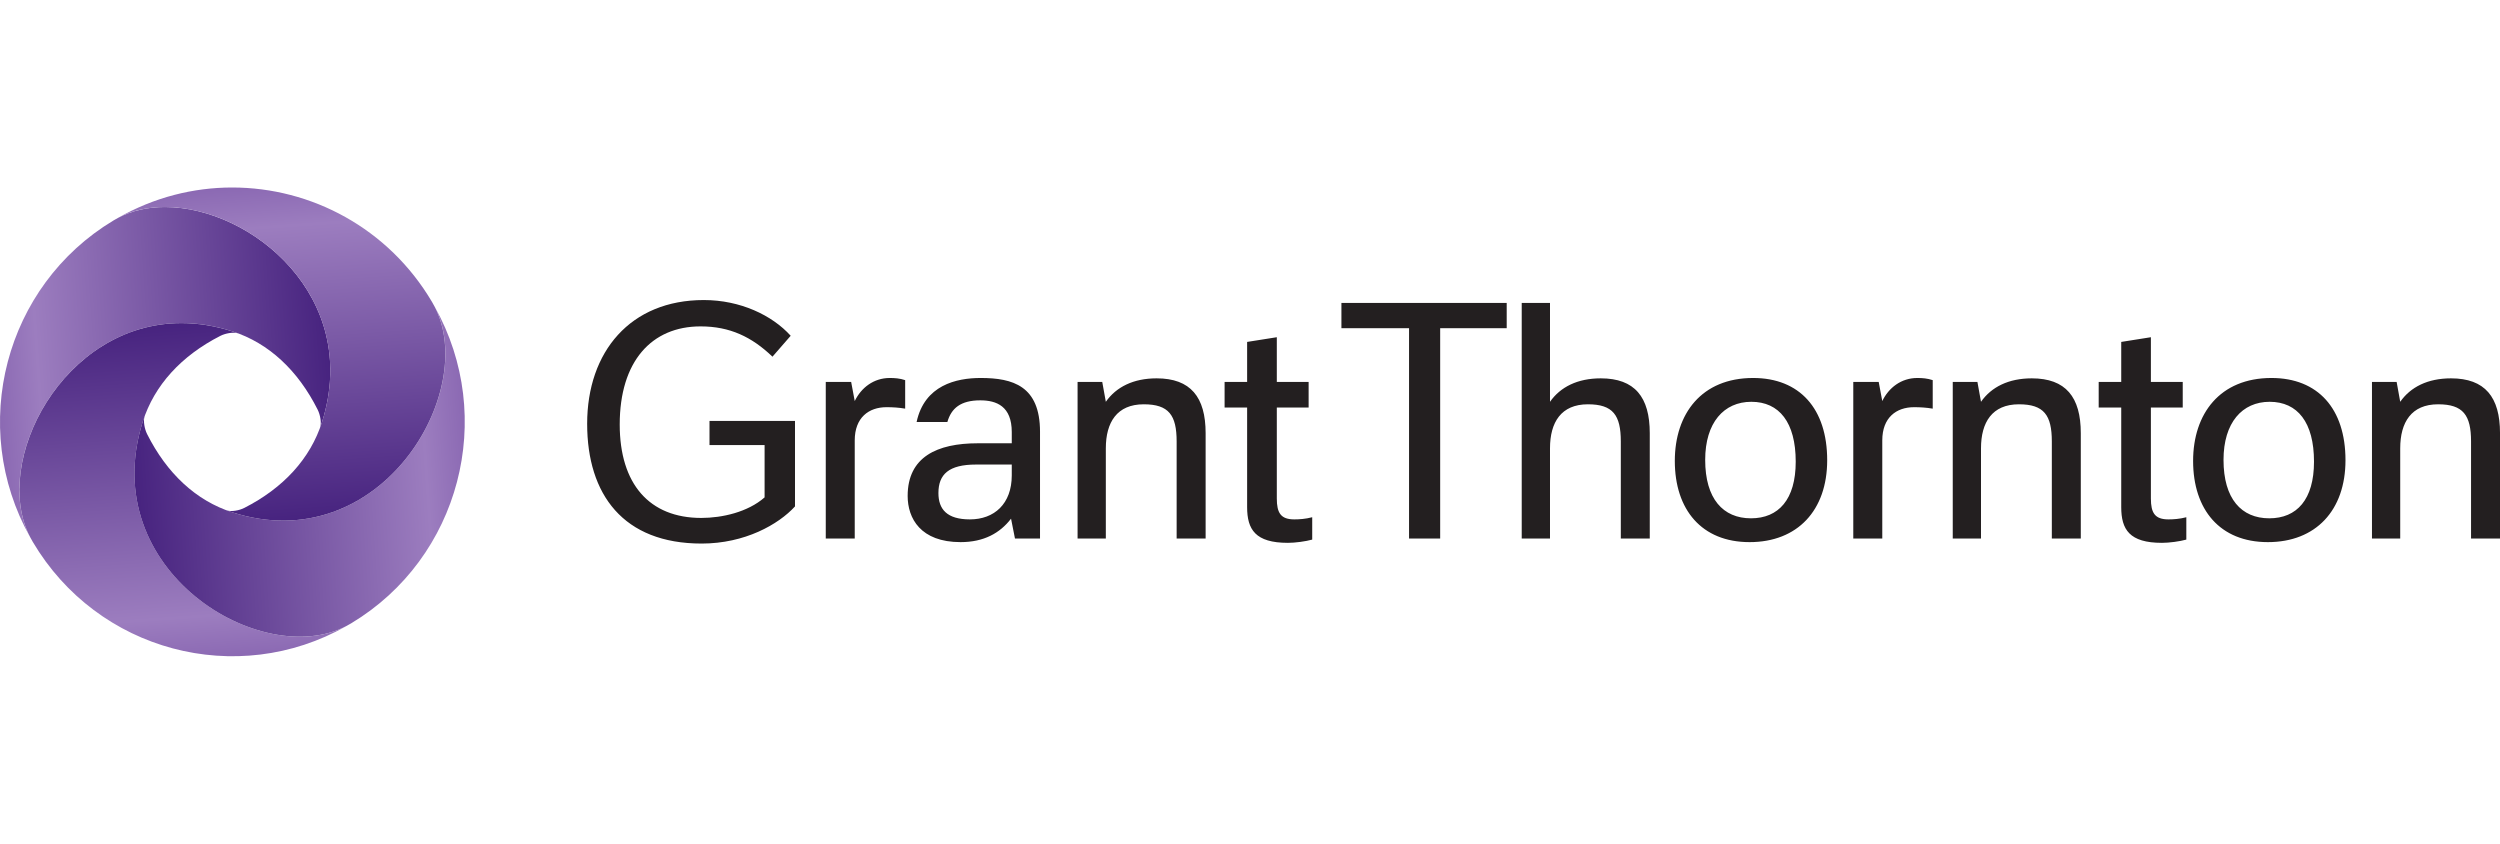 <?xml version="1.0" encoding="UTF-8"?> <svg xmlns="http://www.w3.org/2000/svg" width="160" height="54" viewBox="0 0 160 54" fill="none"><g clip-path="url(#clip0_7506_48156)"><path d="M145.374 24.191C142.076 24.191 140.359 26.476 140.359 29.501C140.359 32.618 142.076 34.696 145.143 34.696C148.211 34.696 150.111 32.664 150.111 29.454C150.111 26.153 148.349 24.191 145.374 24.191V24.191ZM112.201 24.191C108.904 24.191 107.188 26.476 107.188 29.501C107.188 32.618 108.904 34.696 111.973 34.696C115.041 34.696 116.94 32.664 116.94 29.454C116.94 26.153 115.176 24.191 112.201 24.191ZM45.408 28.486H48.934V31.833C47.857 32.779 46.209 33.148 44.882 33.148C41.562 33.148 39.662 30.978 39.662 27.168C39.662 23.128 41.699 20.889 44.836 20.889C46.712 20.889 48.11 21.558 49.438 22.828L50.604 21.489C49.414 20.173 47.377 19.203 45.042 19.203C40.348 19.203 37.578 22.505 37.578 27.122C37.578 31.647 39.891 34.788 44.904 34.788C47.674 34.788 49.826 33.563 50.88 32.41V26.938H45.408V28.486V28.486ZM97.39 34.465H99.2V28.693C99.2 27.031 99.908 25.875 101.626 25.875C103.228 25.875 103.732 26.568 103.732 28.254V34.465H105.585V27.722C105.585 25.414 104.624 24.214 102.45 24.214C100.962 24.214 99.863 24.767 99.2 25.715V19.388H97.39V34.465ZM96.429 21.004V19.388H85.851V21.004H90.179V34.465H92.171V21.004H96.429V21.004ZM151.806 34.465H153.614V28.693C153.614 27.031 154.324 25.875 156.04 25.875C157.641 25.875 158.147 26.568 158.147 28.254V34.465H160.001V27.722C160.001 25.414 159.041 24.214 156.864 24.214C155.377 24.214 154.277 24.767 153.614 25.715L153.385 24.444H151.806V34.465ZM68.965 34.465H70.773V28.693C70.773 27.031 71.483 25.875 73.199 25.875C74.803 25.875 75.305 26.568 75.305 28.254V34.465H77.16V27.722C77.16 25.414 76.199 24.214 74.023 24.214C72.536 24.214 71.437 24.767 70.773 25.715L70.544 24.444H68.965V34.465ZM124.976 34.465H126.784V28.693C126.784 27.031 127.493 25.875 129.211 25.875C130.813 25.875 131.317 26.568 131.317 28.254V34.465H133.171V27.722C133.171 25.414 132.209 24.214 130.035 24.214C128.548 24.214 127.448 24.767 126.784 25.715L126.555 24.444H124.976V34.465ZM145.235 33.172C143.45 33.172 142.305 31.925 142.305 29.432C142.305 27.053 143.495 25.715 145.258 25.715C147.045 25.715 148.096 27.031 148.096 29.547C148.096 31.971 146.998 33.172 145.235 33.172ZM112.063 33.172C110.278 33.172 109.132 31.925 109.132 29.432C109.132 27.053 110.324 25.715 112.087 25.715C113.871 25.715 114.926 27.031 114.926 29.547C114.926 31.971 113.826 33.172 112.063 33.172V33.172ZM139.695 26.083V24.444H137.657V21.582L135.759 21.883V24.444H134.316V26.083H135.759V32.456C135.759 33.888 136.284 34.742 138.367 34.742C138.826 34.742 139.512 34.65 139.925 34.534V33.103C139.491 33.218 139.077 33.241 138.781 33.241C137.911 33.241 137.657 32.826 137.657 31.903V26.083H139.695V26.083ZM83.752 26.083V24.444H81.716V21.582L79.816 21.883V24.444H78.374V26.083H79.816V32.456C79.816 33.888 80.343 34.742 82.426 34.742C82.885 34.742 83.569 34.65 83.982 34.534V33.103C83.547 33.218 83.135 33.241 82.837 33.241C81.968 33.241 81.716 32.826 81.716 31.903V26.083H83.752ZM118.61 34.465H120.466V28.185C120.466 26.73 121.357 26.06 122.502 26.06C122.892 26.06 123.281 26.083 123.694 26.153V24.329C123.349 24.214 123.03 24.191 122.709 24.191C121.68 24.191 120.877 24.814 120.466 25.668L120.237 24.444H118.61V34.465V34.465ZM52.849 34.465H54.703V28.185C54.703 26.73 55.596 26.06 56.74 26.06C57.129 26.06 57.518 26.083 57.931 26.153V24.329C57.586 24.214 57.266 24.191 56.947 24.191C55.916 24.191 55.115 24.814 54.703 25.668L54.474 24.444H52.849V34.465V34.465ZM58.09 31.74C58.09 33.172 58.914 34.696 61.479 34.696C62.966 34.696 63.997 34.119 64.707 33.195L64.958 34.465H66.561V27.63C66.561 24.698 64.821 24.191 62.761 24.191C61.204 24.191 59.167 24.652 58.663 27.007H60.632C60.883 26.13 61.479 25.622 62.738 25.622C63.769 25.622 64.753 25.991 64.753 27.653V28.37H62.578C59.968 28.37 58.09 29.247 58.09 31.74V31.74ZM62.074 33.241C60.609 33.241 60.059 32.595 60.059 31.555C60.059 30.356 60.723 29.731 62.463 29.731H64.753V30.424C64.753 32.248 63.63 33.241 62.074 33.241Z" fill="#231F20"></path><path d="M7.567 13.937C7.465 13.995 7.36 14.051 7.258 14.113C0.303 18.292 -2.037 27.295 1.922 34.369C-0.914 28.918 5.421 18.176 14.873 21.207C17.214 21.958 19.075 23.719 20.33 26.218C20.499 26.554 20.584 27.057 20.493 27.352C20.537 27.235 20.576 27.119 20.615 26.997C23.129 19.024 16.087 13.251 10.555 13.25C9.473 13.25 8.451 13.471 7.567 13.937Z" fill="url(#paint0_linear_7506_48156)"></path><path d="M1.924 34.367C1.98 34.472 2.037 34.576 2.098 34.68C6.242 41.694 15.169 44.054 22.182 40.061C16.777 42.921 6.127 36.532 9.133 27C9.878 24.639 11.623 22.761 14.102 21.496C14.434 21.327 14.932 21.241 15.225 21.331C15.109 21.287 14.994 21.248 14.874 21.209C13.741 20.846 12.65 20.68 11.617 20.68C4.034 20.679 -0.571 29.57 1.924 34.367" fill="url(#paint1_linear_7506_48156)"></path><path d="M14.872 32.79C12.531 32.04 10.669 30.279 9.414 27.779C9.247 27.445 9.161 26.942 9.251 26.647C9.208 26.763 9.168 26.881 9.13 27C6.125 36.531 16.771 42.921 22.176 40.061C22.28 40.003 22.384 39.947 22.486 39.886C29.441 35.706 31.782 26.704 27.822 19.631C30.659 25.081 24.323 35.821 14.872 32.79" fill="url(#paint2_linear_7506_48156)"></path><path d="M7.562 13.939C12.966 11.078 23.616 17.468 20.612 26.999C19.866 29.362 18.121 31.239 15.642 32.503C15.311 32.673 14.813 32.76 14.52 32.669C14.635 32.712 14.751 32.752 14.869 32.79C24.32 35.822 30.655 25.084 27.82 19.632C27.763 19.529 27.708 19.424 27.647 19.32C24.865 14.613 19.928 12.001 14.861 12C12.38 12 9.868 12.626 7.562 13.939" fill="url(#paint3_linear_7506_48156)"></path></g><defs><linearGradient id="paint0_linear_7506_48156" x1="21.093" y1="22.751" x2="-0.231" y2="24.23" gradientUnits="userSpaceOnUse"><stop stop-color="#47237F"></stop><stop offset="0.874" stop-color="#9C7DBF"></stop><stop offset="1" stop-color="#8B69B3"></stop></linearGradient><linearGradient id="paint1_linear_7506_48156" x1="10.664" y1="20.722" x2="12.181" y2="42.227" gradientUnits="userSpaceOnUse"><stop stop-color="#47237F"></stop><stop offset="0.874" stop-color="#9C7DBF"></stop><stop offset="1" stop-color="#8B69B3"></stop></linearGradient><linearGradient id="paint2_linear_7506_48156" x1="8.646" y1="31.247" x2="29.971" y2="29.768" gradientUnits="userSpaceOnUse"><stop stop-color="#47237F"></stop><stop offset="0.874" stop-color="#9C7DBF"></stop><stop offset="1" stop-color="#8B69B3"></stop></linearGradient><linearGradient id="paint3_linear_7506_48156" x1="19.08" y1="33.276" x2="17.564" y2="11.772" gradientUnits="userSpaceOnUse"><stop stop-color="#47237F"></stop><stop offset="0.874" stop-color="#9C7DBF"></stop><stop offset="1" stop-color="#8B69B3"></stop></linearGradient><clipPath id="clip0_7506_48156"><rect width="160" height="30" fill="white" transform="translate(0 12)"></rect></clipPath></defs></svg> 